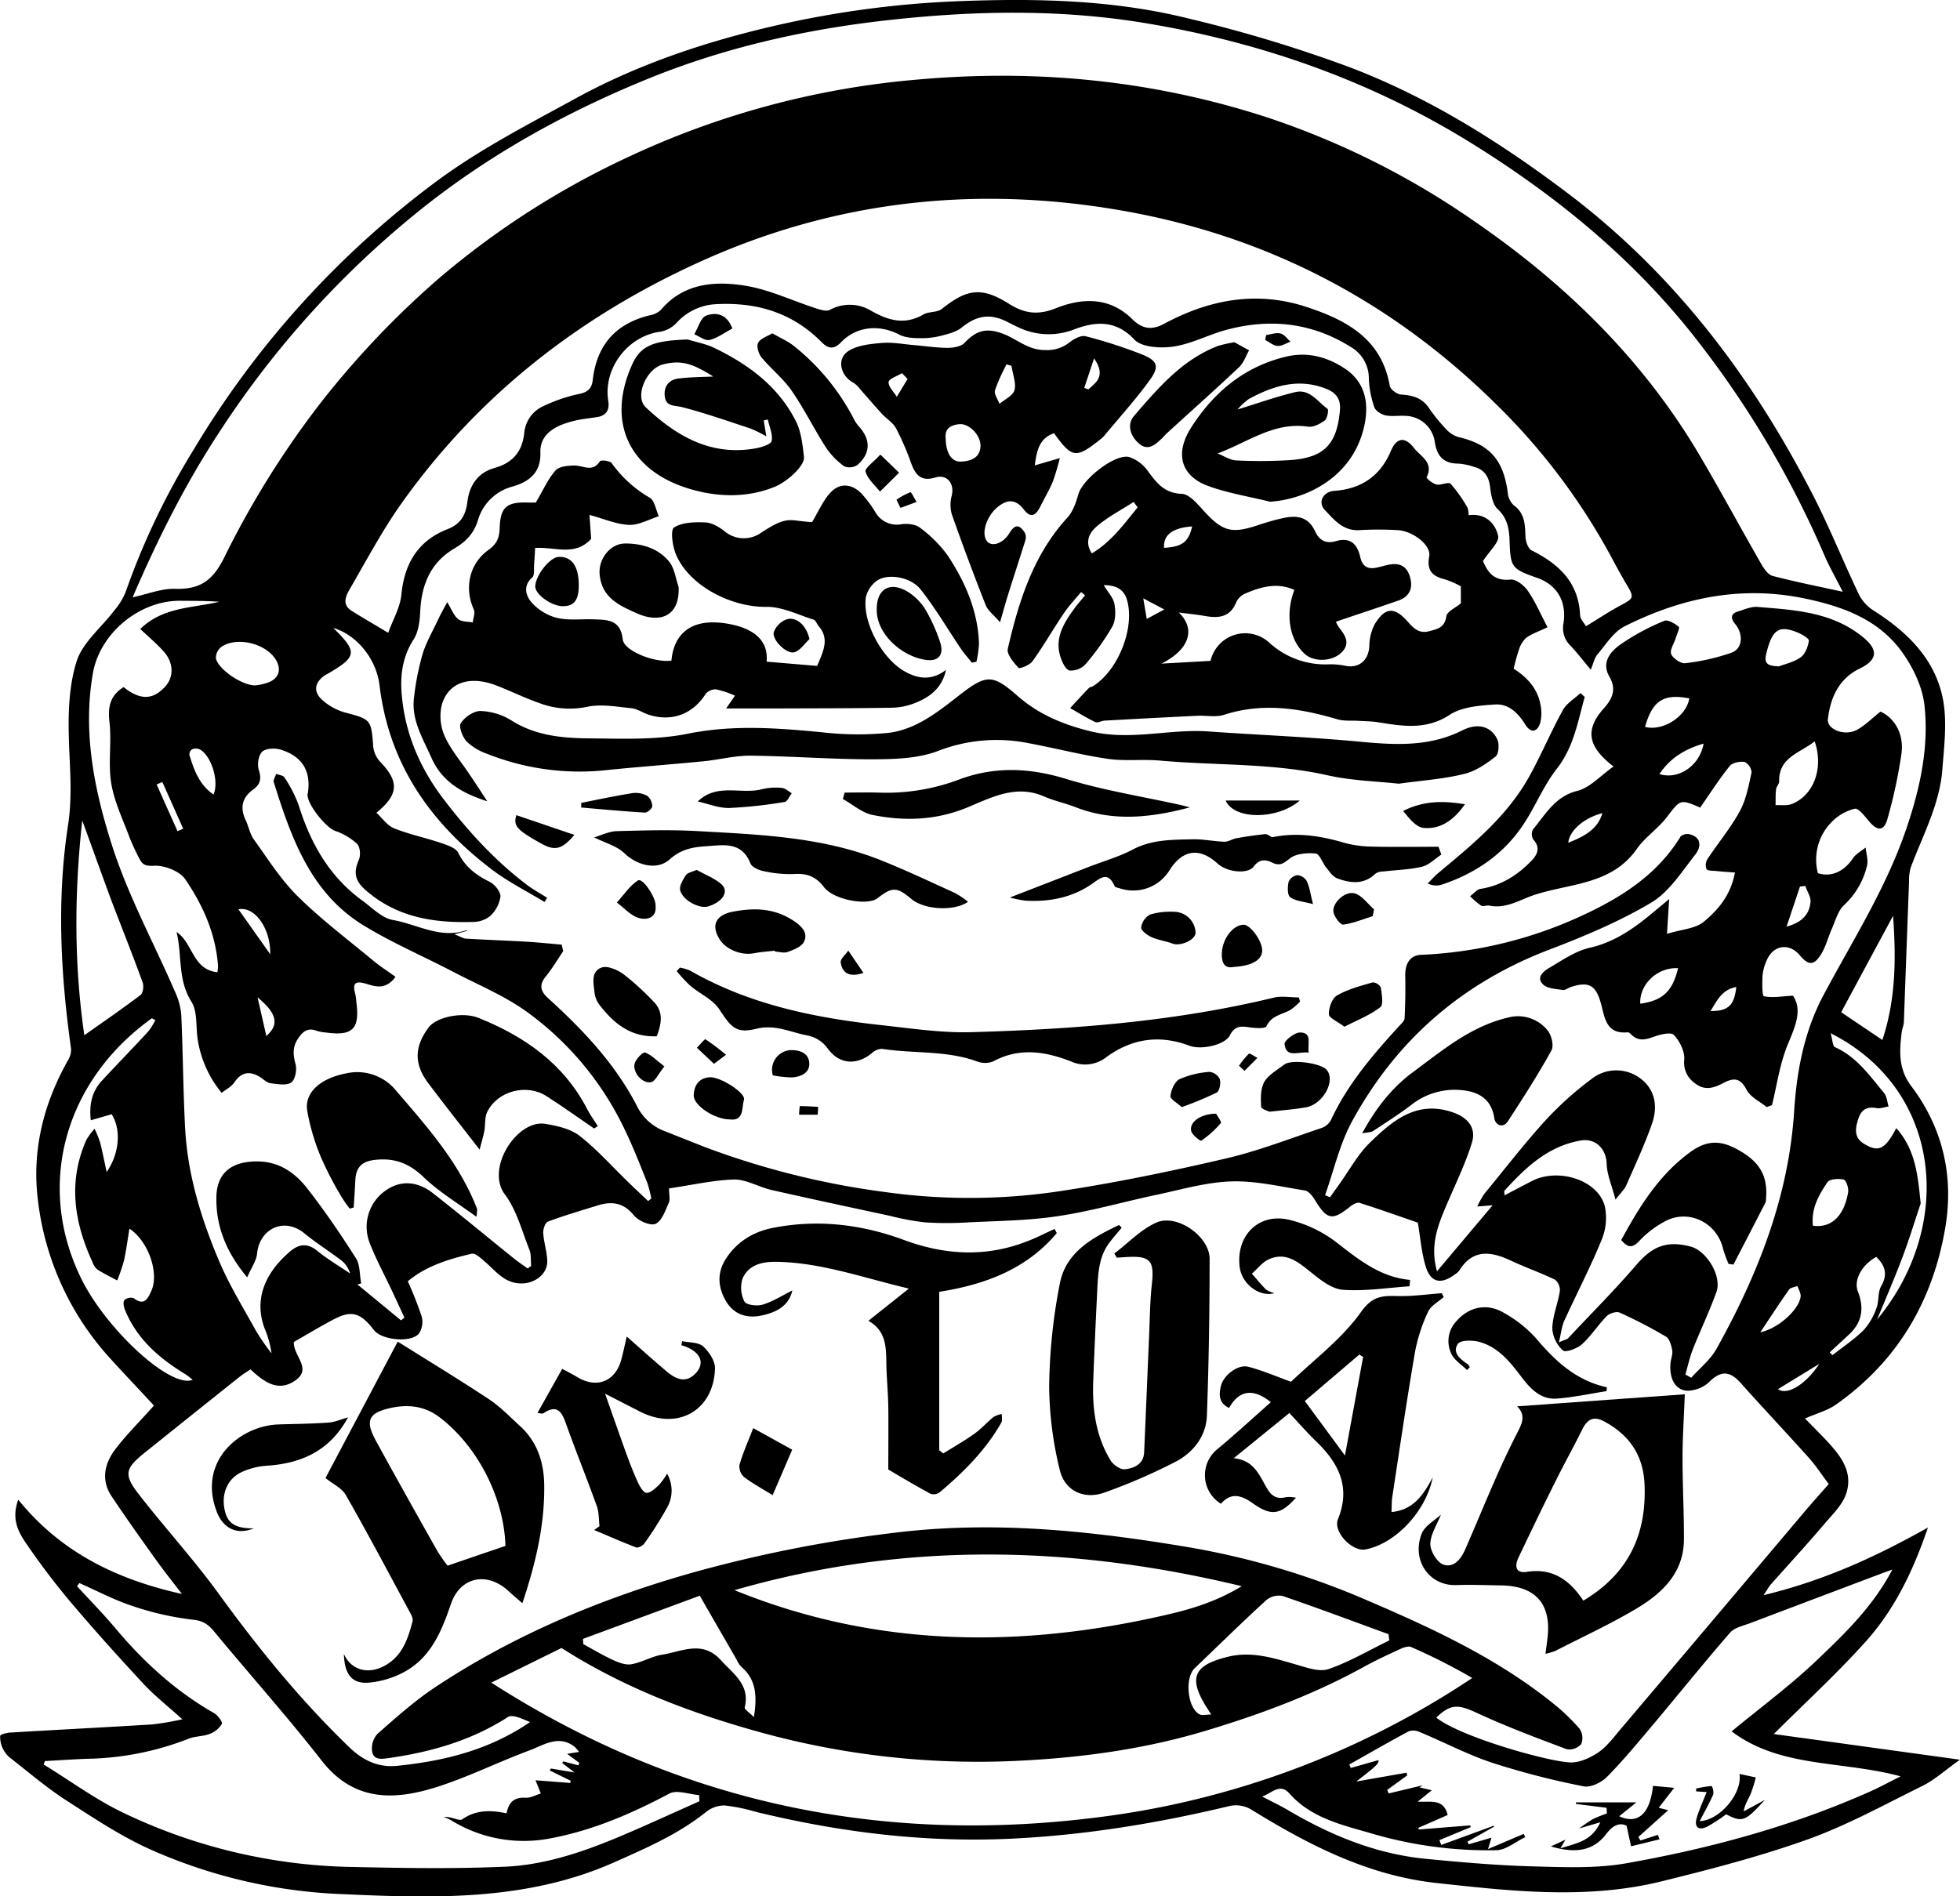 <?xml version="1.0" encoding="UTF-8"?> <svg xmlns="http://www.w3.org/2000/svg" viewBox="0 0 563.64 545.49"> <title>toad</title> <g id="Слой_2" data-name="Слой 2"> <g id="Слой_1-2" data-name="Слой 1"> <path d="M44.28,404.3c-4.18-4.5-8.36-8.9-12.45-13.4a81.59,81.59,0,0,1-20.92-45.63c-1.79-14.29,1.58-27.83,8.71-40.4a5.69,5.69,0,0,0,.8-3.31c-3-21.38-4.13-42.88-.85-64.23,1.3-8.42.49-16.4.24-24.63-.23-7.53,0-15.5,2.25-22.54,1.76-5.42,7.1-9.66,10.76-14.5a20,20,0,0,0,3.29-5.31,209.72,209.72,0,0,1,19.45-40.8,266.24,266.24,0,0,1,70.12-77.51c12.37-9.15,26.28-16.29,39.84-23.72,17.86-9.79,37.08-16.21,56.88-20.82A284.14,284.14,0,0,1,276.48.31c21.95-.82,43.88-.32,65.27,5a399,399,0,0,1,46.31,14c22.69,8.64,43.15,21.46,62.57,36.12,30.5,23,52.89,52.51,70.27,86.1,5,9.6,9,19.69,13.67,29.46a11.89,11.89,0,0,0,4.19,4.61c10,6.36,18.14,14.35,20.13,26.4,1,6.25.17,12.88-.32,19.3-.76,10.07-5.61,18.91-9.07,28.16a12.93,12.93,0,0,0-.51,4c-.5,13.44-1,26.88-1.48,40.31,0,1.07-.51,2.11-.64,3.19-.65,5.39-1,10.45,2.72,15.4,9.13,12.09,12.34,26,9.8,40.88-3.6,21.07-13.76,38.36-31.43,50.79-2.47,1.74-5.6,2.54-8.89,4,1.72,1.76,3.65,3.68,5.53,5.66,4.27,4.5,8.53,9.34,6.29,16-1.09,3.26-4,6-6.31,8.75-5,5.88-10.27,11.6-15.41,17.4-.49.56-.84,1.25-2,3,17.52-4.22,32.57-11.19,47.25-19.45-4.08,12-9.36,23.24-17.66,32.54s-17.29,17.5-26.66,26.86l53.52,7.38c-4.22,3-7.23,5.78-10.75,7.53C542.1,519,531.42,524.91,520.12,529c-13.75,4.94-28,8.63-42.2,12.14-21.53,5.32-43.25,2.86-64.91.49-19.72-2.16-36.78-11-53.31-21.19a8.56,8.56,0,0,0-5.87-1c-20.82,5-41.83,8.46-63.25,9.46-24.78,1.16-49.08-1.86-73.11-7.7a52,52,0,0,0-9.17-1.87,8.62,8.62,0,0,0-5.33,1.93c-7.92,6.35-17.08,10.3-26.23,14.38-25.26,11.25-51.88,10.4-78.57,9.19A149.62,149.62,0,0,1,43.27,532c-8.5-3.81-16.39-9.08-24.25-14.15-5.54-3.58-10.6-7.92-15.83-12a7.26,7.26,0,0,1-2.14-2.44,7.67,7.67,0,0,1-1-4.08c.08-.53,2.25-1,3.5-1,13.43-.8,26.87-1.48,40.31-2.31a86.08,86.08,0,0,0,8.57-1.47c-4.2-3.81-8-6.79-11.23-10.27-7.1-7.64-14.08-15.4-20.82-23.36A209.47,209.47,0,0,1,7.55,444c-2.25-3.28-4.36-7-2.3-12.62,12.35,15.28,28.55,23,47.07,27.12-2.4-3.15-4.88-6.24-7.19-9.45-4.41-6.15-8.81-12.31-13-18.59-3.18-4.74-2.07-9.53,1.1-13.68S40.18,408.89,44.28,404.3ZM161.52,271.72l.44,1.88c-1.65,2.44-3.15,5-5,7.27s-1.71,4.11.59,6.19c10.09,9.16,19.43,19,25.71,31.26a14.52,14.52,0,0,0,8,7.09c3.78,1.51,7.56,3,11.35,4.5a233.05,233.05,0,0,0,52.08,13,174.94,174.94,0,0,0,51.14-.43c15.69-2.41,31.29-5.65,46.76-9.26,9.34-2.18,18.36-5.72,27.49-8.77a4.92,4.92,0,0,0,2.66-2.28c4.78-10.27,12-18.72,19.59-27,.63-.69,1.55-1.48,1.59-2.27.21-4.07.27-8.16.19-12.24-.07-3.61,1.51-5.86,4.46-6a122.43,122.43,0,0,0,47-11.58c11.08-5.18,21.15-11.68,27.74-22.49A3,3,0,0,1,486,240c3.58,1,3,3.9,1.58,5.73-3.93,5-7.57,10.84-12.77,13.93-9.27,5.51-19.41,9.73-29.52,13.6q-37.4,14.34-56.48,49.29c-3.56,6.55-5.23,14.13-7.76,21.24l1.42.6c.92-1.3,1.84-2.59,2.77-3.89,2.85-4,5.23-8.42,8.67-11.78,6.56-6.4,13.61-12.39,24-8.71,4.23,1.49,6.67,4.41,5.37,8.67-1.76,5.76-4.42,11.25-6.81,16.81-2.65,6.18-5.45,12.31-3.23,20.2l16-19-4.42.36a25.77,25.77,0,0,1,2-3.61c5.76-7,11.35-14.25,17.46-21a96.19,96.19,0,0,1,13.3-12,11.49,11.49,0,0,1,14-.34c3.95,2.86,5.46,7.53,3.46,13.21-2.11,6-4.81,11.8-7.37,17.63-.54,1.22-1.63,2.2-3.1,4.13-1.08-4.16-2.45-7.21-2.54-10.29-.13-4.3-3.16-7.45-7.43-6.72-9.43,1.61-15.87,7.75-21.95,14.44-.17.19,0,.66,0,1.34,2.79-1.46,5.31-2.79,7.83-4.1,7.61-3.94,19-.35,21,7.17a16.32,16.32,0,0,1-.91,9.75c-3.22,7.89-7.18,15.47-10.72,23.24-.75,1.64-.91,3.55-1.56,6.21,1.72-.75,2.33-.83,2.66-1.18,6.56-7,13.32-13.77,19.54-21,4.58-5.36,8.71-7.19,15.67-5.36,4.66,1.22,9.07,8.56,7.44,13.05-2,5.58-4.6,11-6.78,16.48-.92,2.34-1.45,4.85-2.15,7.28l1.68.93c2.45-2.75,5.5-5.16,7.25-8.3,11.9-21.33,20.78-43.75,22.35-68.44.75-11.69,2.94-23,8.45-33.35,8.43-15.82,18.12-30.94,23.91-48.14,3.89-11.54,6.43-23.21,5.11-35.22-.58-5.23-3.2-10.72-6.3-15.1-6.73-9.51-17.09-13.31-28.15-15.61-18.28-3.81-35.44-.2-51.76,8-3.14,1.57-5.35,5.14-7.75,8-1,1.15-1.28,2.86-2,4.48-2.11-2.52-3.83-4.73-5.72-6.79a7,7,0,0,1-2.13-6.5c1-6.54-2-11.17-7.6-13.13-7.29-2.55-7.64-3-7.9-10.59-.12-3.46-.57-6.53-3.44-9.19-1.44-1.33-1.88-4.08-2.15-6.27-.37-3.09-1.65-5.1-4.67-5.88a18.17,18.17,0,0,0-4.38-.92c-4.34,0-6.28-2.13-6.88-6.34a8.73,8.73,0,0,0-8.47-7.4c-1.9-.11-3.87.24-5.69-.15-1.21-.26-2.85-1.27-3.2-2.31a27.9,27.9,0,0,1-1.59-8.36,10.41,10.41,0,0,0-5.34-9.08c-11.21-7-23.35-8.23-36-4.74-5,1.4-9.85,4-14.95,4.72-3.64.53-9,.21-11.12-2-5.41-5.8-11.34-5.19-17.2-3a20.09,20.09,0,0,1-16.09-.51c-1.12-.49-2.19-1.07-3.29-1.62-5-2.5-8.76-1.84-13.1,1.65-1.56,1.25-3.77,1.81-5.78,2.33a22.38,22.38,0,0,1-6,.73c-2.06,0-4.37-.11-6.12-1-5.71-3-12.27-2.5-16.76,2.15-2.07,2.15-3.68,1.91-5.51.1C228,90,217.77,86.89,206,87.49a16.31,16.31,0,0,0-11.42,5.36A8.57,8.57,0,0,1,190,95.4c-9.41,1.18-16.59,10.52-15.08,19.92.41,2.57-.53,4.24-3.25,4.66-2.15.33-4.33.55-6.45,1.05-6.47,1.53-10,4.35-9.82,9.24.18,6-3.68,8.45-8.07,9.7a14.07,14.07,0,0,0-9.94,9.84c-1.26,3.91-3.59,6.1-6.8,8-6.83,4.08-9.39,10.43-9.75,18.11-.13,2.71-.48,5.81-1.89,8-3.33,5.15-3.94,10.69-3.38,16.4,1.07,11.08,5.31,20.83,12.14,29.75,7,9.13,14.64,17.49,23.79,24.43,1.84,1.39,3.89,2.51,5.84,3.75l-.75,1.2c-4.92-3-10.12-5.6-14.7-9C124,237,111.89,220,109.15,197.16c-.92-7.66-6.57-14.57-13.31-16.53,7.05,6.91,6.89,8.24-1.65,13.21-.23.14-.5.23-.72.38-2.9,2-3.5,4.59-.93,7a16.55,16.55,0,0,0,6.94,3.8c7,1.83,7.29,2.07,7.81,9.17a7.79,7.79,0,0,0,1.73,4.6c5.79,5.93,5.81,9.58-.77,15,1.71,1.57,3.12,3.69,5.07,4.47,4.35,1.74,9,2.7,13.47,4.21,1.82.62,4.29,1.41,5,2.85,2,4.06,5.1,6.4,9,8.32,1.47.72,3.21,2.88,3.13,4.29a9.57,9.57,0,0,1-3,5.59,7.8,7.8,0,0,1-4.89,1.67c-11.23.34-21.84-1.26-30.82-9.09-3.23-2.81-3.58-5.21-2-8.82.55-1.26.35-3.68-.53-4.54A17.42,17.42,0,0,0,96.37,239c-2.64-.91-8.22-7.8-7.92-10.59,0-.13.08-.26.1-.4.89-6.17-1.56-10.37-7.71-12.34-1.65-.53-4.3-.47-5.41.53s-1.52,3.72-1,5.29c.81,2.53.45,4.12-1.61,5.6-3.19,2.29-3.87,5.23-2.18,8.8.87,1.83,1.22,4,2.37,5.58,4,5.59,7.75,11.55,12.6,16.34,6.72,6.64,14.34,12.39,21.63,18.44,2.06,1.71,4.34,3.17,6.5,4.74-2.8,3.8-5.77,2.81-8.41,2-3.31-1-4-.09-3.15,3a16,16,0,0,1,.31,2.42c1,7.56-1.13,9.63-8.67,8.6a13.25,13.25,0,0,1-2.81-.51c-2.58-1-4,.27-5.35,2.32-1.58,2.4-1.39,4.63-.66,7.32.44,1.6-.13,4.5-1.27,5.25-1.43.93-3.93.44-5.93.2-1-.12-1.87-1-2.78-1.63-3-1.92-5.49-1.79-7.64,1.4-.77,1.15-2.19,1.86-3.63,3a31.64,31.64,0,0,1-6.94-15.66c-.51-3.59,0-7.82-1.79-10.62-4-6.38-2.59-13.39-4.26-20,4.76,3.12,4.53,10.8,11.76,11.59a12.8,12.8,0,0,0,.18-1.87c-.67-9.22-4.36-17.46-9.42-24.87-1.61-2.36-6-4.07-9-3.9-2.53.14-3.35-.33-4.23-2.12A62.13,62.13,0,0,1,37.3,241c-1.92-5.19-4.43-10.32-5.31-15.7-.95-5.78.17-11.88-.52-17.74-.52-4.41.32-7.56,4.07-9.92.49.36,1,.8,1.59,1.16,4.06,2.6,7.29,2.15,10.48-1.43,2.37-2.67,2.34-6.69-.43-9.85-2.07-2.36-4.52-4.38-6.84-6.59,6.43-6.33,14.92-6,22.73-7.83-3.77-.28-7.49-.26-11.21-.29-11.72-.1-23.07,9.29-25.12,20.72-3,17,.35,33.55,5.39,49.38,4.66,14.67,12.17,28.42,18.32,42.63a19.29,19.29,0,0,1,1.69,6.61c.48,10.8.53,21.63,1.1,32.42.72,13.41,4.65,26.12,9.85,38.36,3,7,7,13.49,10.67,20.14a72,72,0,0,0,4.32,6.23,28,28,0,0,0-2-7.21c-3.32-9,.8-16.48,7.2-22,2.55-2.2,5-2.71,8-.26s6.27,4.35,9.42,6.5a7.7,7.7,0,0,0-2.32-3.6c-3.55-2.73-7.37-5.11-10.83-7.95-5.87-4.82-12.94-1.31-13.62,5.83-.19,2-1.62,4-2.85,6.81-6.21-7.43-9.06-15-8.85-23.26.18-7,4.62-10.11,11.74-10.08,6.32,0,10.92,3.29,14.47,7.87,5,6.41,9.58,13.14,13.93,20,1.23,1.94,1,4.78,1.51,7.21l-1.1.3,12.53,10.33,1-.77c-1.17-2.52-2.33-5.05-3.51-7.57-2.19-4.66-4.67-9.21-6.52-14a12.7,12.7,0,0,1,5.2-15.38c4.28-2.75,9-2,12.93,1.08,7.9,6.18,15.61,12.59,23.42,18.88,1.25,1,2.6,1.9,3.91,2.84l1-.71c-.14-1.56.06-3.26-.49-4.66-2.16-5.42-3.67-11.4-7.07-15.94-5.62-7.51,3.55-21.68,11.71-20.28,3.38.58,7.16,1.41,9.75,3.42,4.9,3.8,9.08,8.53,13.56,12.87,2,2,4.12,3.93,6.18,5.9l.92-.71a35,35,0,0,0-1.19-4.61c-2-5-4-10.11-6.35-15a88.76,88.76,0,0,0-27.92-33.86c-6.49-4.76-14.16-7.91-21.36-11.67-8.64-4.52-17.67-8.38-26-13.47C89.29,256.81,83.75,241,78.73,225c-.21-.66.44-1.59.69-2.39.81.32,2,.41,2.37,1a37.88,37.88,0,0,1,4.06,7.88c3.41,11,8.81,20.63,18.31,27.53,2.84,2.06,5.64,5.06,8.81,5.61,6.95,1.21,13.55,5.46,21,3,.14,0,.33.08.42.11l-3.73,1c1.72.66,2.53,1.21,3.37,1.26,5.93.35,11.87.56,17.8.9C155.09,271.11,158.3,271.45,161.52,271.72Zm30.89,70.11c0,2,.35,3.24-.07,4.12-1,2.22-2,5.27-3.82,6.08-1.49.66-4.93-.85-6.23-2.44-3-3.68-6.37-4.11-10.43-2.85-4.79,1.49-9.6,2.9-14.29,4.65-.78.29-1.42,2.18-1.35,3.28.16,2.67,1.06,5.3,1.15,8,.13,3.9-3.73,6.61-7.63,6.51-4.73-.13-7.1-3.5-10.14-6.12-1.18-1-2.85-2.68-3.93-2.43-6.7,1.54-13.26,3.6-18.4,7.93a104.73,104.73,0,0,1,4,10.14,6.16,6.16,0,0,1-.77,4.86c-2.25,2.79-10.8,1.94-13-1-3.73-4.88-6.33-5.72-11.21-3.21-4.08,2.11-8,4.51-11.79,6.66-.21,4,5.29,7.56.53,11-5,3.6-9.15.48-13-3.11-1.11.75-2.16,1.36-3.09,2.11q-13.7,10.92-27.36,21.88c-5.63,4.52-6.09,6.27-1.61,12,7.47,9.63,15.75,18.66,22.9,28.51,11.37,15.67,23.5,30.6,37.45,44.07,4,3.86,8.32,6,13.85,5.47,13.5-1.38,26.47-4.51,38.25-12.59-2.09-.85-5-2.33-6.38-1.44-10.43,6.73-21.91,10-34,11.76-2.26.33-4.47.68-5-1.7a6.25,6.25,0,0,1,1.48-5.2c5.39-4.76,10.81-9.6,16.79-13.56,22.41-14.82,47-25.15,72.69-32.52a384.84,384.84,0,0,1,59.51-11.83c28.5-3.49,56.45-.49,84.39,4.21a224.25,224.25,0,0,1,51.44,15.34c18.79,8.07,37.26,16.63,53.31,29.58a56.08,56.08,0,0,1,7.61,7.31,4.68,4.68,0,0,1,.45,4.37,4.54,4.54,0,0,1-4.11,1.5c-8.7-3.26-17.42-6.53-25.85-10.44-5.35-2.48-7.55-2.71-11.72,1.34,6.93,5.5,31.42,12.47,38.34,12.88,2.69.16,5.82-1.24,8.16-2.81,2.53-1.7,4.47-4.34,6.49-6.73q26.5-31.27,52.93-62.59c2.34-2.76,4.76-5.45,6.95-7.94-2.09-2.78-3.72-5.3-5.7-7.51-6.46-7.22-13.12-14.26-19.56-21.49-3.17-3.57-5.73-3.76-9.29-.22-1.64,1.63-5.2,2.84-7.27,2.2-3.15-1-4-4.48-3.68-7.86.13-1.21.69-2.47.48-3.61-.26-1.39-.75-3.29-1.78-3.9a133.89,133.89,0,0,0-13.35-6.93c-.92-.42-2.89.22-3.69,1-2.52,2.57-4.49,5.71-7.14,8.11-1.37,1.24-4.69,2.46-5.44,1.79a9.35,9.35,0,0,1-3.09-6.35c.09-3.59,1.61-7.12,2.18-10.72a3.88,3.88,0,0,0-1.41-3.3c-4.15-2-8.53-3.53-12.71-5.49-5.73-2.68-10.91-3.41-14.82,2.9a4.71,4.71,0,0,1-1.23,1.07c-4,3-7,2.39-8.42-2.32-1.2-3.94-1.5-8.16-2.25-12.56-5.25-1.81-11-3.86-16.77-5.69-.74-.23-2,.51-2.75,1.12-5.05,4.06-6.58,3.76-10-1.83-.71-1.16-1.85-2.68-3-2.86-7.1-1.13-14.29-2.86-21.37-2.59-7.38.28-14.7,2.5-22,4-9.26,2-18.4,4.62-27.74,6-8.44,1.27-17.07,1.34-25.63,1.77a98.73,98.73,0,0,1-12.51,0,75,75,0,0,1-10-1.87c-11.39-2.45-22.78-4.87-34.14-7.46-3.67-.84-7.26-3.08-10.85-3C204.85,339.5,198.83,340.92,192.41,341.83Zm-154.3-170c4.56-1,8.39-2.58,12.18-2.46,7,.22,10.75-2.14,14.12-8.86a260.91,260.91,0,0,1,28.21-45.16,256.7,256.7,0,0,1,33.07-34.82,238.77,238.77,0,0,1,55.08-35.42,243.94,243.94,0,0,1,83.06-22.22c34.17-3.06,67.59.19,100.24,10.77a231.88,231.88,0,0,1,59.6,29.77c26.45,18.12,49,40.08,65.36,68,6,10.19,11.59,20.58,17.47,30.82.77,1.35,1.95,3.07,3.25,3.41,6.49,1.7,13.09,3,20.17,4.56-1.93-3.83-3.88-7.21-5.39-10.76a280.66,280.66,0,0,0-34.73-59.3c-18.12-24-40.74-42.82-66.14-58.65-28.69-17.89-59.87-29-93-34.64C305.55,2.54,280.29,3,255,5.84c-23.64,2.65-46.63,7.84-68.7,16.84-22.4,9.13-43.48,20.63-62.61,35.46a271.52,271.52,0,0,0-60.39,65.81C53.42,138.95,45.41,154.92,38.12,171.86Zm418,8.29c3.51-2.14,6.42-4.08,9.48-5.74,4.49-2.43,4.52-2.34,1.81-6.85-1-1.75-2-3.54-3-5.35a182.85,182.85,0,0,0-34.25-46c-30.39-30-66.67-48.75-108.92-55.85-41.52-7-81.58-2.45-120,15-34.62,15.71-63.74,38.4-85.83,69.55-5.56,7.84-10.08,16.43-14.93,24.77-1.15,2-2.07,4.37.68,6.07,3.19,2,6.42,3.87,10.48,6.3,1.35-3.74,3.45-7.28,3.8-11,.87-9,4.83-15.53,13.27-18.81,3.9-1.52,5.26-4.16,5.73-8,.58-4.71,3.13-8.3,7.72-9.58,5.31-1.48,8-4.69,8.6-10a9.37,9.37,0,0,1,5.71-7.9,45.35,45.35,0,0,1,9.93-3.38c2.62-.51,3.79-1.55,4.08-4.1,1.15-10.08,6.67-16.23,16.48-18.58a6.07,6.07,0,0,0,3.12-1.55c6.42-7.6,15.25-8.32,23.85-7,7.13,1.07,13.92,4.39,20.88,6.62,1.22.39,2.89.9,3.84.4a11.83,11.83,0,0,1,11.78.2c5.08,2.89,9.76,4.22,15.15,1.11,1.55-.89,3.94-.52,5.26-1.58,7.31-5.83,11.5-6.43,19.45-1.41,4.42,2.79,8.36,3.21,13.35,1.21,7.69-3.08,15.57-3.24,22,3.16,2.93,2.9,5.71,3.16,9.13,1.31,13-7,26.62-9.55,40.91-4.86,11.44,3.76,21.65,9.11,24,22.76.17,1,2.11,2.4,3.29,2.46,3.33.19,6.06,1,8,3.91a47,47,0,0,0,4.87,6,7.81,7.81,0,0,0,3.54,2.3c9.05,2.11,13,6.58,14.23,16.09a5.52,5.52,0,0,0,1.7,3.53c3.28,2.36,3.24,5.64,3.39,9.1.06,1.36.75,3.39,1.76,3.89,7.87,3.92,13.56,9.25,13.95,18.73C454.5,178.15,455.54,179.17,456.08,180.15ZM141.29,484c53.57,34.43,111.21,46.45,173,38.92a249.37,249.37,0,0,0,109.09-40.25,168.63,168.63,0,0,0-17.57-8.9c-.8-.36-2.15.1-3.08.53-3.45,1.59-6.9,3.19-10.22,5-14.57,8.08-30.1,13.84-46,18.61-17.4,5.22-35.33,7.67-53.45,8.56A235.16,235.16,0,0,1,218,498.11c-19.81-5.52-38.86-12.78-56.52-24.07Zm59.84,34.16-.08-1.81c-2.89-.21-6.39-1.59-8.55-.44-11,5.84-22.2,10.68-34.49,12.94a39.76,39.76,0,0,1-28.39-5.32,18.57,18.57,0,0,0-2-.89c2.32-.16,4.46,1.26,5.24.72,4.06-2.85,8.39-2.71,12.81-1.76.65-3.39,2.37-4.67,5.54-4.49,1.41.08,2.87-.78,4.31-1.21L154,512.09l10,.77.1-.64-6-2.94.32-.57,6.8,1.14-3.56-2.73.3-.47,4.33,1.14.33-.68-3.53-2.62,3.42-.56a11.9,11.9,0,0,0-1.28-1.49c-4.54-3.5-8.76-.54-12.81,1C143.54,506.72,135,511,126,513.9c-12.37,4-24.15,4.52-33.52-7.49-9.85-12.62-20.54-24.59-30.75-36.93-1.71-2.07-3.15-3.26-6.19-3.57A84.56,84.56,0,0,1,38.21,462c-5.28-1.72-10.26-4.38-15.37-6.63l-.7.88c3.73,4.08,7.61,8,11.17,12.26,8.12,9.64,17.25,18,28.28,24.28,1.06.6,2.49,2.58,2.21,3.09a7,7,0,0,1-3.49,2.87c-1.86.73-4,.62-5.92,1.33a83.89,83.89,0,0,1-27.8,5.79c-4.56.11-9.12.45-13.68.69l-.35,1c7.84,4.79,15.31,10.36,23.59,14.21A158.27,158.27,0,0,0,100,537c15.07.33,30.18.61,45.23-.05,11.58-.51,22.63-4.31,33.3-8.81C186.09,524.94,193.59,521.48,201.13,518.13Zm188.94-5.72,14.41-2.53.2.77-5.76,4.19.44,1,9.85-2.35-1,.61,3.54.83-4.05,3.28c3.73.23,7.42-1,8.6,3.84l-8.46,3.71.21.46,14.75-1.19.13.51-9,3.74.54,1.38,15.09-5.52.14.24-7.7,4.34.36.76,6.55-1.91-1,3.28,10.27-4.37.43.94c-2.75,1.31-5.46,3.67-8.25,3.76a118.78,118.78,0,0,1-36.55-5c-8.21-2.36-16.87-4.38-23-11.31-2.71-3.05-4.84-.26-7.85.87,2.91,1.52,5.11,2.55,7.2,3.78,12.3,7.27,25.29,12.67,39.61,14.11,10.27,1,20.58,1.91,30.89,2.19,9.07.25,18.36.66,27.22-.92,24-4.26,47.47-10.62,69.83-20.57,2.72-1.21,5.34-2.64,8.86-4.4-17-4.6-34.57-2.34-48.6-12.94,8.26-6.83,17-13.27,24.82-20.76s15.79-15.13,21.4-25.77c-1.46.52-2.06.72-2.64.94q-19.17,7.23-38.33,14.49c-2,.75-4.42,1.25-5.69,2.7-7.39,8.5-14.45,17.29-21.7,25.92-4.45,5.29-8.86,10.65-13.71,15.58-1.6,1.62-4.72,3.13-6.74,2.71a229.83,229.83,0,0,1-26.2-6.75c-7.18-2.38-14-6-21-8.9a4.16,4.16,0,0,0-3.1-.16c-5.74,3.07-11.38,6.33-17.05,9.53l.41,1,8-2.27C396.48,507.34,395.85,507.95,390.07,512.41Zm-178.76-55c40.71,16.54,82.25,16.77,124.36,7,7.23-1.68,14.23-3.81,21.41-8.18C307.72,444.36,259.46,443.5,211.31,457.38Zm-166.63-164-1-.54c-25.13,18-33.53,48.14-20.26,75,7.15,14.47,25.56,31.57,32,29-.83-.64-1.5-1.24-2.25-1.7-7.45-4.55-13.84-10.09-17.23-18.41-.35-.86-.61-2.23-.18-2.81a2.79,2.79,0,0,1,2.69-.57c3.14,2.43,4.15-.08,5.09-2.14,2.25-5-.78-14.18-6.32-17.85-.55,3.32-.93,6.31-1.58,9.24a52.3,52.3,0,0,1-1.93,5.66c-1.91-1-3.87-2-5.7-3.14a4.67,4.67,0,0,1-1.35-2c-5.32-11.5-7.18-23.21-1.84-35.26a18.57,18.57,0,0,1,2.37-3.24,30.19,30.19,0,0,1,1.56,3.82c.67,2.55,1.16,5.14,1.92,8.63,3.83-5.56,4.12-12.44,1.44-16.62l-6,1.73c-.52-4.63.37-8.33,3.21-11.4,4.42-4.78,9-9.44,13.38-14.22A20.67,20.67,0,0,0,44.69,293.41ZM399.53,471.85l-.23-1.78c-10.15-3.7-20.26-7.5-30.48-11a5.69,5.69,0,0,0-4.69,1.22c-7,6.39-13.69,13-20.55,19.54-2.91,2.76-2.16,11.4,1.36,13.29.74.4,1.89.06,3.37.06-.69-1.08-1-1.61-1.38-2.15-5.27-8.48-3.64-12.06,6.21-14.47,6.85-1.67,13.11.38,19.52,2.22,3.06.88,6.72,2.24,9.4,1.32C388.12,478,393.73,474.68,399.53,471.85ZM23.65,236c-2.33,21.36-2.32,41.64.6,61.78,5.68-4,11-7.66,16.17-11.58.73-.56,1-2.63.57-3.69-2.87-7.91-6-15.72-9-23.59C29.32,251.7,26.72,244.42,23.65,236Zm144,235.42.1,1.51c2.84,1.55,5.62,3.24,8.56,4.58,1.63.74,3.63,1.5,5.27,1.2,3-.53,5.82-2.26,8.83-2.74,5.69-.9,11.58-4.3,16.91,1.59,3.6,4,8.42,7,6.84,13.58-.13.56,1.41,1.53,2.64,2.77,1-6.25.57-10.9-3.65-14.48a7.44,7.44,0,0,1-1.29-2L201.23,459ZM539.8,379.57c22.4-27.09,18.71-66.2-13.36-82.36.56,1.91.57,3.69,1.24,4,6.26,2.79,10,8.24,14.14,13.2.81,1,.88,2.57,1.28,3.87-1.16.18-2.39.67-3.48.46-2.8-.52-4.38.47-5.24,3.14s-1.3,5.36,1.67,7.14c4.18,2.51,6,1.65,9.27-4.51,5.62,6.27,6.21,13.92,7,21.49a1,1,0,0,1-.06.4c-1.72,5.11-3.28,10.27-5.19,15.31C544.81,367.72,542.24,373.62,539.8,379.57Zm1.52-80.42c3.9-11.78,3.95-23.62,3.07-35.72l-14.92,27.73Zm-467.86-102a16.26,16.26,0,0,0,4.09-1c2.66-1.23,3.32-3.53,1.94-6.09-2.63-4.87-11.25-7.11-15.82-4a4.09,4.09,0,0,0-1.59,3.2C62.47,192.19,69.28,197.15,73.47,197.16ZM526.19,389l.78.81c3-2.39,6.29-4.54,9-7.25a18.28,18.28,0,0,0,3.66-6.34c.76-1.95.32-4.46,1.31-6.2,2-3.46,1.17-6-1.38-8.48-4.21,2.36-6.57,6.66-5.27,10,1.8,4.6,1.26,8.64-2.35,12.12C530.07,385.43,528.12,387.18,526.19,389Zm-4.86-36.43c6,.83,9.16-3.72,10.14-9.66.19-1.17-.58-3.45-1.28-3.61-1.48-.34-4-.18-4.67.76C523.09,343.67,520.79,347.57,521.34,352.53Zm-15.12,30.67c5.57-1.23,11.43-6.94,11.61-10.47,0-.93-.6-1.9-.92-2.85-.82.33-2,.43-2.4,1C511.84,374.68,509.34,378.54,506.22,383.21ZM61.41,228.54c1.66-3.9-.68-11.26-4-13a2.85,2.85,0,0,0-2.18,0,1.8,1.8,0,0,0-.77,1.59C55.78,221.45,57.28,225.73,61.41,228.54Zm16.3,45.94c.13-7.51-4.52-13.9-9.14-12.91ZM76.59,298c3.82-3.31,3-6.55-2.52-11.11Zm446.57,94.33-11.87,7.25C513.84,401.44,519.11,398.45,523.16,392.35ZM46.68,224.93l-1.63.72,6,13.44,1.63-.72Z"></path> <path d="M464,220.48c-7.56-5.81-8.2-10.67-2.75-16.77,2.63-2.94,3.57-5.61,1.55-9.11-2.35-4.08.35-7.12,3-9.09a65.8,65.8,0,0,1,12.81-6.93c1-.44,3,.77,4.15,1.7.37.3-.53,2.17-.88,3.31-.48,1.56-1.76,3.42-1.29,4.57s2.76,2.78,4,2.61A60.82,60.82,0,0,0,498,187.72c3.17-1.2,3.38-5.31,1-8.21-1.38-1.67-1.37-3,.87-3.64,1.81-.55,3.72-1.44,5.51-1.29,10.65.87,21.39,1.4,30.3,8.64,4.51,3.67,4.34,6.55-.88,9.09-6,2.92-8.41,8.32-9.15,14.51-.36,3,4.85,5.05,8.41,3.09,2.3-1.27,4.22-3.24,6.7-5.22,3.8,1.65,6.84,6.16,6.05,12.07a144.27,144.27,0,0,1-4,18.68c-1,3.69-2.9,3.72-5.39.73-1.18-1.42-3-3.78-4.05-3.54a13.88,13.88,0,0,0-6.67,3.85,15.34,15.34,0,0,0-3.92,14.69c3.83,1.22,7.56-.49,10.08-4.3.84-1.27,2.41-2.07,3.64-3.08.17,1.73.79,3.57.41,5.18a22.41,22.41,0,0,1-6.66,11.42c-1.74,1.65-2.42,4.44-3.46,6.77s-1.7,5.05-3.06,7.27c-2.08,3.38-3.66,3.33-6.17.34-3.06-3.64-7.64-2.95-9.51,1.49a13.43,13.43,0,0,0-1.19,4.31c-.12,2.08-.15,5.88.4,6,2.49.52,5.19,0,8.35-.17,2.82,4.22.6,8.94-1.55,14.17-2.25,5.46-3.05,11.52-4.49,17.32l-1.53.55c-2-1.63-4.7-2.87-5.79-5-1.88-3.57-3.81-3.43-6.82-1.84-2.54,1.33-5.16,2.24-8,0a7.23,7.23,0,0,1-3.08-6.9c.12-2.36-1.31-5.23-3-7-.79-.87-3.83-.18-5.61.47-2.45.88-4.6,1.5-6.66-.62-.27-.28-.7-.64-1-.61-6.3.61-6.6-4.34-7.73-8.4-1.44-5.18-3.51-6.34-8.7-4.6-.77.26-1.58.95-2.27.83-2-.33-4.47-.4-5.68-1.63-2.08-2.12.33-3.86,1.93-4.8,3.72-2.19,7.48-4.81,11.57-5.73,7.67-1.74,13.47-6.17,19.2-11,1-.81,1.94-1.62,3.61-3l-.63,10c4.25-1.3,8.18-1.47,10.59-3.48,4.1-3.4,7.75-7.64,8.95-14.15-1.92-.15-3.67-.25-5.41-.44-1-.1-2.41,0-2.78-.58a3.25,3.25,0,0,1,.3-2.87c3.05-4.62,6.65-8.91,9.28-13.75,1.83-3.35,2.56-7.36,3.39-11.16a3.65,3.65,0,0,0-2-3c-1.36-.23-3.49.19-4.27,1.15-2.94,3.63-5.46,7.6-8.53,12,.59-.14.28,0,.08,0-5.9-2.55-5.71-2.4-9.76,2.86-2.5,3.25-6.18,5.63-8.52,9-7.2,10.28-19,9.87-29.19,13.14-4.32,1.38-8.29,4.17-13.2,3.17-.78-.16-1.81.34-2.39,0a22.7,22.7,0,0,1-3.16-2.71c1-.73,1.94-1.94,3-2.11,5.78-.89,10.4-3.78,14.41-7.84,1.87-1.89,3-3.87.73-6.4a3,3,0,0,1-.06-2.86c3.66-4.37,6.34-9.54,12.88-11.12C457.29,226.51,460.26,223.11,464,220.48Zm57.81-7.19c-4.32,3.37-10.34,4.58-10.17,11.49,0,.74-.8,1.47-.89,2.25-.18,1.51-.11,3-.15,4.57,1.56-.08,3.27.22,4.64-.32C521.54,228.83,524.5,221,521.86,213.29Zm-10.23-21.62c1.59-.62,4.22-1.17,6.23-2.59,1.32-.93,2.14-3.07,2.36-4.77.09-.66-2-1.87-3.27-2.39-5.44-2.22-7.34-.75-9,6.26C507.24,190.92,508.42,191.61,511.63,191.67ZM473.07,209.1c5.29,1.31,11.87-3.08,12.73-8.21C478.42,199.47,475.19,201.5,473.07,209.1Zm9.49,69.39c-6-.3-11.15,4.7-10.87,10.22C478.11,287.82,481,285.15,482.56,278.49Zm-5.36-55.83c5.53,1.75,11.65-2.49,12.7-8.76C484.6,215.44,480.32,218,477.2,222.66Zm36.56,43.88c4.57-1.23,6.59-3.64,6.89-7.13.13-1.47-1-3-1.49-4.57l-1.54.18Zm-53-32.63c-5.35,1.39-9.46,5.07-9.77,8.5C456.93,240.09,459.6,237.85,460.81,233.9Zm38.49,50c-4.07.81-5.46,3.82-7.34,6.91C497,290.85,498.73,289.2,499.3,283.94Z"></path> <path d="M384.15,178.85a15.9,15.9,0,0,0,.79,1.48c1.74,2.22,3.51,4.54,1,7.2-2.72,2.85-8.15,3-10.81.5-4.38-4.08-5.54-11.41-2.91-18.35-4.9-2.2-9.58-.91-14.14,1.06a5.09,5.09,0,0,0-2.56,2.44c-1.75,4.43-5.11,4.7-9.06,4-2.2-.39-4.43-.6-7.48-1,5.22,5,2.66,10.94-5,14.71l14.14-.79a10.22,10.22,0,0,1,16.7-5.41,23.85,23.85,0,0,0,17.12,6.41,20.24,20.24,0,0,1,4.84.4c4,.85,6.8-1.53,7-5.71a14,14,0,0,1,1.51-6.17c3-5,5.68-5.16,9.51-.83,1.71,1.94,3.28,3.56,6.21,2.77,2.4-.65,4.45-1,4.92-4.3.2-1.38,2.65-2.43,4.17-3.71v-4.9a25.44,25.44,0,0,0-4.57-2c-3.65-.88-5.3-2.55-4.52-6.66.61-3.19-4.87-7.38-9.26-7.51a95.77,95.77,0,0,0-10.6,0c-4.83.4-7.45-2.91-10.17-5.79-2.11-2.23-.47-5.27,2.68-5.49,7.75-.55,13.24-4.2,16.32-11.49,1.65-3.9,4.06-4.19,6.63-.85,1.89,2.45,5.84,4.15,3.61,8.5a6.1,6.1,0,0,0,2.84,2c1.32.29,3.47-.84,4.1-.21A41.9,41.9,0,0,1,422,146a6.35,6.35,0,0,1,.33,2.2c4.77-.66,7.65,2.26,8.49,5.93.41,1.8-2.51,4.37-4.37,7.28,1.2,2.58,2.71,5.87,7.94,5.3,1.57-.17,3.94,1.71,5,3.28,2.17,3.16,3.7,6.75,5.64,10.44-2.58,1.23-4.56,1.88-6.16,3.05a7.81,7.81,0,0,0-2.09,3.47,55.47,55.47,0,0,0-1.49,5.41c3.26,2.06,6.85,5.28,7.73,10.46a12.16,12.16,0,0,1,0,4.72c-.72,3-2.72,3.57-4.38.9-2.11-3.39-4.78-6-8.62-5.8-4.48.29-9.61.67-13.17,3-6.89,4.48-13.67,3.19-20.76,2.09-1.8-.28-3.64-.27-5.47-.38-2-.13-4.12.11-6-.44-10.78-3.18-21.51-4.9-32.6-1.3-2.34.76-5.1.16-7.67.28q-13.32.65-26.63,1.39c-.94.05-2.06.74-2.76.41-2.49-1.17-4.82-2.65-7.22-4,1.83-2,3.66-4,5.52-5.91.16-.17.53-.12.76-.25,7.38-4.27,12.56-17,10-25.2-.88-2.81-3.19-4.06-6.62-4,1.24,2.07,2.75,3.61,3.07,5.36.38,2.1.39,4.74-.59,6.51a71.56,71.56,0,0,1-7.75,10.9,5.73,5.73,0,0,1-4.55,1.77c-1.05-.18-2.07-2.26-2.55-3.68-1.9-5.61.9-10,4-14.25.94-1.27,2-2.46,3-3.69l-1.13-.94c-1.69,2-3.55,4-5,6.13-3.06,4.54-5.78,9.32-9,13.78-.79,1.11-3.7,2.24-4,1.88-1.42-1.54-3.45-3.91-3.09-5.48,3.17-13.69,7.32-27,17.15-37.74,1.6-1.75,2.47-4.34,3.14-6.7,1.23-4.36,10.54-11.75,14.65-10.71a10.91,10.91,0,0,1,5.38,4.08c2.52,3.38,4.69,6.31,9.7,6.5,2.23.08,4.6,3,6.48,5.05,5.27,5.73,7.84,6.49,15.35,4,2.32-.77,4.66-1.5,7-2,4-.92,7.46-.73,9.55,3.78,1,2.19,2.78,3.71,5.93,2.78,3.83-1.13,6.08.47,7,4.45.65,3,2.31,3.73,5,3.11,1.06-.24,2.11-.55,3.17-.77,2.88-.58,5.05.13,6.07,3.21,1.08,3.28.14,5.77-3,7C396.48,174.73,390.46,176.68,384.15,178.85Zm-57-32.9L326,144.38c-3.61,2.34-7.51,4.34-10.72,7.14-1.77,1.55-3.56,4.2-1.3,7.66C319.72,155.75,323.25,150.67,327.16,145.95Zm15.67,5.47c-5.72.43-8.31,2.49-8.07,6.16C339.91,157.3,341.85,155.88,342.82,151.41Zm-8,23.89-6.05-3.2,1,5.92Z"></path> <path d="M140.12,230.48c-7.73-2.43-13.16-6-16-12.4-2.43-5.51-5.87-10.92-5.07-17.35a75.31,75.31,0,0,1,2.45-12.51c1.07-3.52,3-6.78,4.55-10.14.67-1.43,1.46-2.8,2.56-4.87,1.28,2.09,1.9,3.88,3.15,4.88,1,.81,2.77.67,4.19.95.13-1.25.76-2.73.31-3.71-2.78-6.1-1.36-13.15,4.18-17.12,2.4-1.72,3.16-3.41,3.25-6.34.18-6.09,2.13-7.54,8.24-7.31.93,0,1.87,0,2.16,0,2-3.36,3.4-6.62,5.62-9.19,1-1.21,3.62-1.44,5.51-1.47,2.51,0,5.2,2.09,7.3-1.22.27-.42,2.88-.16,3.37.52a34.84,34.84,0,0,0,10.94,9.95c1.43.83,1.78,3.51,2.62,5.35-2.86.89-5.74,2.59-8.56,2.48-3.63-.15-7.2-1.74-11.38-2.87L170,155c-4.69,5.13-10.36,2.24-16.11,2.62-.09,1.53-.15,3.07-.29,4.6-.11,1.33.19,3.24-.55,3.89-2.75,2.38-1.75,5.3-.33,7a14.69,14.69,0,0,0,7.33,4.59c3.35.83,7,.33,10.56.45,4,.13,7.83,0,8.47,5.77.37,3.36,9.34,6.82,14,6.09.67-7.21,5.17-12.55,16.36-10.57,7.34,1.3,11.63,4.85,11,10.88L235,191.55c1.71-4.18,3.64-7.77.41-11.47-.52-.59-.83-1.66-1.43-1.84-4.5-1.4-9.07-3.74-13.6-3.68-10.08.13-22.16-6-26-15.09-1-2.37-1.63-7-.55-7.73,2.35-1.53,5.94-1.59,9-1.47,1.87.07,3.92,1.29,5.49,2.5a8.59,8.59,0,0,0,10.64.41c7.75-5.07,7.91-3.34,14.57-3,2-3.33,3.32-6.57,5.59-8.79,2.67-2.62,6.08-2.11,8.7.67a34.78,34.78,0,0,1,3.88,5.21,7.09,7.09,0,0,0,7.58,3.51c1.72-.21,4,0,5.25,1a36.41,36.41,0,0,1,8,8c5.05,7.64,8.69,16,9,25.33a29.5,29.5,0,0,1-.74,5.24l-1.31.27c-1-1.3-2.15-2.54-3.08-3.91-3.89-5.75-7.4-11.79-11.7-17.21-2.89-3.64-9.59-4.62-12.58-2.42A8.17,8.17,0,0,0,249,171.8c-1.06,7.3,4.79,17.8,11.22,21.36,4,2.23,7.81,2.58,11.82-.46-1.14,5.25-4.68,7.87-9,9.55a18.85,18.85,0,0,1-6.37,1.32c-10.85.18-21.7.17-32.55.21-4.86,0-9.72,0-15.31,0l2.55-3.67A28.34,28.34,0,0,0,206,198.3a3.72,3.72,0,0,0-3.06,1.28c-3.67,5.82-9.73,8.15-16.41,6-1.68-.54-3.25-1.69-4.93-1.86-4.24-.42-8.71-1.27-12.75-.41a24.5,24.5,0,0,1-13.55-1c-4.23-1.46-8.27-3.47-12.45-5.09-7.64-3-13.94-1-15.8,5.52a14.25,14.25,0,0,0,.82,9c1.73,3.87,4.63,7.21,7,10.79C136.44,224.81,137.94,227.14,140.12,230.48Z"></path> <path d="M303.1,124.61c-4.23,1.51-4.93,4.87-5.53,9.26l7.21-2.1a69.41,69.41,0,0,1-2,6.71c-1,2.45-2.4,4.75-3.57,7.14s-2.65,3.73-4.74,1c-2.33-3.05-4.7-3.1-7.58-.77s-4.63,6.86-3.35,9.38c1.16,2.29,4.74,1.43,6.76-1.91,1.67-2.76,3-2.33,4.45,0a3,3,0,0,1,.09,2.18c-1.63,5.26-3.37,10.48-5,15.73-.68,2.16-1.27,4.35-2.26,7.76-1.81-2.11-3.48-3.31-4.12-4.93q-5.13-13-9.76-26.16a10,10,0,0,1,0-5.36c.83-3.43-1.35-6.22-4.72-5.19-4.08,1.25-5.69-.7-6.94-4.06a77.06,77.06,0,0,0-4.35-10.06c-.91-1.68-2.8-2.8-4.15-4.26-2-2.23-4-4.55-6-6.8a8.37,8.37,0,0,0-2-2c-3.9-2-5.05-7-1.51-9.23,2.6-1.65,6.21-2,9.43-2.28s6.28.35,9.42.61,6.44.78,9.66.79c1.64,0,3.81-.37,4.83-1.44,3.42-3.57,6.22-4.38,10.87-2.69,4.12,1.49,7.38,4.83,12.32,4.76a10.27,10.27,0,0,0,7-2.21c1.26-1,3.32-2.11,4.65-1.76a136.71,136.71,0,0,1,16,5.16c4.76,1.88,5.32,3.52,2.31,7.62-4,5.51-8.64,10.61-13,15.88a6.3,6.3,0,0,1-.89.84C309.4,132,308.35,131.87,303.1,124.61ZM271.94,126c.09,4.4,1.72,7,4.62,6.77,2.7-.17,5.21-1.08,5.4-4.35.18-3.07-3.13-6.61-6-6.41C273.66,122.21,271.64,123.08,271.94,126Zm19-20.73-1.47-.48a53.15,53.15,0,0,0-3.34,7.46c-.32,1.09.81,2.6,1.29,3.92,1.52-1.3,3.92-2.37,4.33-4C292.24,110.15,291.23,107.64,290.89,105.31ZM261,109l-1.62-1.66c-1.36.84-3.75,1.6-3.84,2.55-.11,1.34,1.49,2.82,2.36,4.24Zm50.8,2.59L313,112c2.15-2,5.15-3.77,1.62-8.91Z"></path> <path d="M402.24,225.43c-6.2-.69-13.48-.85-20.46-2.42-15.92-3.58-32.15-2.78-48.21-4.23-5-.45-10.1.22-15-.5-7.62-1.11-15.12-3.09-22.71-4.49a46.41,46.41,0,0,0-26,2.18c-5.86,2.27-12.78,2.42-19.23,2.44-11.65,0-23.3-.92-35-1.05-4.41,0-8.82,1.17-13.24,1.61-9.2.9-18.41,1.58-27.61,2.51A71.89,71.89,0,0,1,140,216.8a16,16,0,0,1-5.83-3.54C133,212,131.86,209,132.52,208c1.13-1.73,3.73-3.52,5.67-3.48a18,18,0,0,1,8.86,2.7c6.91,4.4,14.62,5.1,22.33,5.17,9.49.08,19.22.52,28.42-1.34,13-2.62,25.59-1.65,38.44-.43a89.68,89.68,0,0,0,19.31.18c8-1,14.31-6.13,20.55-11,7.59-5.9,9.43-5.82,16.46.32,6,5.28,12.9,8.22,20.88,10.2,11.59,2.87,22.75-.73,34.09.08,14.09,1,28.21,1.55,42.27,2.83,10.53,1,20.8,1.86,30.74-3.15,4.52-2.28,8.39-1.06,10.06,2.66.61,1.35.4,4.16-.54,4.89-2.71,2.12-5.8,4.26-9.06,5C415.22,224.07,409.21,224.47,402.24,225.43Z"></path> <path d="M197.77,97.65c2.57.79,5.28,1.28,7.67,2.44,9.84,4.76,18.44,11.11,23.45,21.11,1.52,3,1.91,6.74,2.31,10.2.3,2.63-4.92,7.2-8.36,8.61-7.53,3.08-15.42,3-22.84,1.08-18.59-4.76-26-19.12-18.17-36.32C184.36,99.18,188.27,98,197.77,97.65Zm7.33,10.65c-6.19-3.92-9.36-4.74-14.4-3.49-4.83,1.2-8.31,9.23-5,12.35,8.88,8.35,18.92,14.19,31.84,11.76,1.61-.3,4.22-1.16,4.38-2.11.34-1.92-.68-4.09-1.13-6.15l-1.16.27.74,4.58a39.45,39.45,0,0,0-4.53-2.24c-6.52-2.15-13-4.42-19.64-6.15-2.13-.56-4.57-.08-5-2.92s1-4.93,3.81-5.31C198.57,108.44,202.16,108.46,205.1,108.3Z"></path> <path d="M373.85,288.12a17.74,17.74,0,0,1-2.86,2.44c-2.4,1.31-5.34,1.53-6.79,4.64-.35.76-3.49.54-5.26.26-2.41-.38-4-.16-5.27,2.36-1.43,2.78-8.2,4.24-11.57,3-8.57-3.26-16.56-2.12-23.92,3.24a9.82,9.82,0,0,1-10.23,1.24c-7.36-2.86-14.82-4.06-22.32,0a6.46,6.46,0,0,1-4.72,0c-8.83-3.21-18.2-2.19-27.25-3.6a4.35,4.35,0,0,0-2.88,1.19c-4.25,3.53-9.26,3.39-12.64-1.13a9.39,9.39,0,0,0-6.07-3.93c-4.79-.93-9.2-3.23-14.55-1.91-5.84,1.44-7.23-.36-10.69-5.62-1.88-2.85-5.61-4.45-8.36-6.78a43.74,43.74,0,0,1-3.87-4.19l.92-1a13,13,0,0,1,2.95.87c17.1,9.8,35.91,13.61,55.18,15.7,8.51.93,17.1,2.24,25.61,2,29.25-.83,58.39-3,87-9.92,2.29-.56,4.84-.07,7.27-.07Z"></path> <path d="M365.23,144.32c-6-1.5-12.27-2.46-18.05-4.63-7.05-2.65-9.8-8.78-4.46-17,6.49-10,15.21-17.28,27.15-20.11,6.26-1.48,11.91.12,17,3.53,5.77,3.87,7.2,10.23,5.1,17.85C388.14,137.85,375.1,143.68,365.23,144.32Zm-15.08-13.88c1.81.71,3.59,1.93,5.42,2a139.38,139.38,0,0,0,14.89-.06c10.3-.59,14-4.49,14.87-14.41.28-3.43-1.33-5.11-4.07-6.18-7.93-3.09-15.19-.81-22.16,3a18,18,0,0,0-3.22,3c5.77-1.78,11.12-3.67,16.59-5,4.19-1,6.44,2.77,9.29,4.82.39.28-.06,2.79-.81,3.34-1.34,1-3.31,2-4.83,1.78C366.44,121.28,358.89,127.16,350.15,130.44Z"></path> <path d="M100.57,347.65a36.47,36.47,0,0,1-2.39-3.42,100.18,100.18,0,0,1-5.73-11,62.15,62.15,0,0,1-4.12-13.83c-.75-5.3,4-9.27,11.26-10.66a14.39,14.39,0,0,1,14.33,5c9,10.47,18.2,20.82,23.28,34A10,10,0,0,1,137,350c-5.48-4-10.81-7.19-15.16-11.38-4.1-3.94-8.27-5.59-13.86-5-3.92.39-5.61,2.14-5.79,5.85-.13,2.62-.32,5.24-.48,7.86Z"></path> <path d="M170.84,324.61c-4.56-3.11-9-6.32-13.69-9.31-5.75-3.7-14.09-1.5-17.06,4.58-.76,1.55-.46,3.6-.8,5.39s-.92,3.65-1.37,5.41c-5.32-6.86-10.13-12.93-14.78-19.12-4.14-5.51-4-10.51.13-16.05,2.27-3,9.78-4.57,14.38-2.71,13.27,5.36,24.51,13.19,31.26,26.33.86,1.67,2,3.2,3,4.79Z"></path> <path d="M278.38,259.4c-4.13,2.85-12.69,2.25-16.31-.82-4.12-3.49-5.49-3.52-9.72-.21-2.83,2.21-12.55.54-15.41-3.21-2.36-3.09-4.94-4-8.66-3.75a34.21,34.21,0,0,1-8.85-.87c-1.35-.27-3.24-1.15-3.66-2.24-2.52-6.41-8-5.17-12.75-4.88-3.61.22-7.18.83-10.37,3.73-3.75,3.42-9.59,1.69-13.17-1.79-2.11-2-5.4-2.88-8.64-4.49,2.1-.61,4.28-1.73,6.49-1.79,7.84-.22,15.7-.45,23.52,0,17.74,1,35.59,1.65,52.41,8.34,7.25,2.89,14.32,6.25,21.43,9.48A26.44,26.44,0,0,1,278.38,259.4Z"></path> <path d="M414.49,245.81c-1.84,1.21-3.53,3-5.54,3.49-3.62.87-7.42.93-11.14,1.38a4.11,4.11,0,0,0-2.24.59c-3.35,3.29-7.23,2.78-11,1.4-1.29-.47-2.26-2-3.22-3.16s-1.87-3.86-3-4c-2.47-.22-5.62,0-7.41,1.4s-2.83,2.32-5.12,1.2c-1.81-.88-3.63-1.1-5.3,1.15s-7.61,1.67-10.36-.84c-5.14-4.69-9.93-4.1-13.72,1.71A12.25,12.25,0,0,1,322,255.52c-.51-.15-1.3-.27-1.46-.62-1.94-4.37-4-2.39-6.67-.55-5.67,3.88-12.2,5.12-19,4.72a37.15,37.15,0,0,1-4.47-.9l22.78-8.84c4.23-1.64,8.65-2.88,12.64-5,5.5-2.88,11.33-2.77,17.16-2.91,3-.07,6.09.6,9.15.7,1.12,0,2.23-.76,3.38-1,2.78-.48,5.58-.92,8.39-1.18.71-.07,1.57,1,2.23.84,7-1.4,13.65-.34,20.35,1.62a31.24,31.24,0,0,0,7.93,1.12c6.42.16,12.84.05,19.26.05Z"></path> <path d="M391.71,326c4-7.31,8.55-13.12,14.65-17.63,8.5-6.29,16.64-13.18,27.34-15.68A10.92,10.92,0,0,1,445,296.34c1.16,1.34,1.91,4.43,1.16,5.79-3.85,7-8.16,13.67-12.49,20.34-1.51,2.33-3.68,1-3.93-.73-.84-5.73-4.62-7.74-9.56-8.18a20.09,20.09,0,0,0-14.31,4.25c-3.54,2.69-7.31,5.08-11,7.52C394.27,325.73,393.36,325.68,391.71,326Z"></path> <path d="M497.11,363.58a33.11,33.11,0,0,1-1.57-4.24c-1.77-7.79-10.15-11.79-17-7.88a28.5,28.5,0,0,0-7,5.36c-2.06,2.27-3.43,2.15-5.32-.13,5.16-9.5,10.71-18.53,19.62-25.13,4.3-3.19,8.11-3.84,13.1-1.29,6.55,3.36,9.53,7.42,8.92,14.45a3.37,3.37,0,0,1-.17,1.21q-4.58,8.92-9.2,17.81Z"></path> <path d="M342.17,232.24c-11,2.93-21.91,4.18-32.72,0-3-1.17-6.27-1.87-9.25-3.16-8.06-3.5-15.06.31-22.07,3.2-8.91,3.67-18,4-27.23,2.13-3-.61-5.69-3-8.51-4.58l.5-1.85c3.17,0,6.35-.08,9.52,0a59.29,59.29,0,0,0,23.2-3.68c10.31-3.91,20.45-3.48,31.06-.22s21.93,5.05,32.92,7.49C340.46,231.78,341.31,232,342.17,232.24Z"></path> <path d="M222.11,95.87c2.43,1.42,4.59,2.33,6.33,3.76a65.19,65.19,0,0,1,17.3,21.26,9.64,9.64,0,0,0,1.41,1.94c3.28,3.75,3.2,7.62-.58,10.91a4.05,4.05,0,0,1-3.83.37,21.26,21.26,0,0,1-5.26-5.45c-3.42-5.34-6.23-11.08-9.83-16.29-2.42-3.49-5.91-6.23-8.63-9.53-.87-1.05-1.54-3.25-1-4.22C218.68,97.34,220.65,96.76,222.11,95.87Z"></path> <path d="M455.72,200.46c-2,7.21-3.17,14.51-8.13,20.81-4,5.14-6.4,11.56-10.21,16.92-5.66,8-13.54,13.2-22.81,16.29a5.42,5.42,0,0,1-4-.36c1-1,2-2.13,3.11-3.06,9.82-8.17,19.74-16.28,26.07-27.67,3.46-6.23,6.22-12.85,9.66-19.09,1.09-2,3.36-3.31,5.09-4.94Z"></path> <path d="M355,98.45l4.2,2.33c-.93,1.62-1.55,3.58-2.85,4.81-6.8,6.41-13.77,12.62-20.67,18.92-.6.55-1.12,1.19-1.71,1.75-1.85,1.73-3.87,3.5-6.38,1.37s-3.63-5.51-1.47-8c6.92-8,13.82-16.16,24.13-20.12A36.16,36.16,0,0,1,355,98.45Z"></path> <path d="M195.16,168.89c.34,8.73-5.73,10.3-11.84,7.61-5.18-2.28-10.26-4.5-10.89-11.26-.41-4.37,3-8.95,7.4-8.91,4.9,0,9.58,1.43,12.7,5.35C194,163.58,194.32,166.45,195.16,168.89Z"></path> <path d="M222.8,273.46c-2,.24-4,.34-6,.74-3.48.7-8-1-9.86-4-2.67-4.23-.9-7.13,4-8,6.52-1.21,12.38-.89,18,3.16,2.28,1.65,3.36,3.52,2.19,5.67-.76,1.39-2.95,2.19-4.66,2.81-1,.38-2.4-.06-3.61-.13Z"></path> <path d="M252.13,175c.08-5.7,3.91-7.85,9-4.73a15.82,15.82,0,0,1,5.05,5.15,49.15,49.15,0,0,1,4.13,9.19c1.23,3.52-.25,5.61-3.68,5.25C259.63,189.1,251.82,182.42,252.13,175Z"></path> <path d="M188.87,298.08c-7.35.3-12.12-3.52-16.13-8.59a7.52,7.52,0,0,1-1.73-3.64c-.25-2.74-1.3-6.34,2-7.54,1.69-.6,4.56.66,6.3,1.92a75,75,0,0,1,8.43,7.67C191,291,190.18,294.56,188.87,298.08Z"></path> <path d="M365.06,319.78c-.28-.16-2.35-.74-2.39-1.44-.14-2.4-.21-5.21.91-7.16s3.73-3.45,5.79-5,10.51-.4,12.16,1.57c2.64,3.14-1.06,9.92-6,10.78C372.45,319.09,369.34,319.29,365.06,319.78Z"></path> <path d="M166.44,168.06c.06,4.51-1.29,6.34-4.62,6.31s-8-3.48-7.9-5.74c.11-3.15,4.2-8.32,6.69-8.44C164.32,160,166.37,162.75,166.44,168.06Z"></path> <path d="M386.61,295.34c-2-1.53-4.43-2.53-4.46-3.6-.05-1.83.9-4.57,2.32-5.39,3.1-1.8,6.72-2.74,10.21-3.76a2.83,2.83,0,0,1,2.39,1.41c.28,1.93.84,5-.14,5.71C394,292,390.36,293.4,386.61,295.34Z"></path> <path d="M209.88,322c-4.45,0-10.48-4.09-10.39-6.92s1.47-5,4.56-5.21,10.42,4.54,9.9,6.4C213.27,318.67,214,322.53,209.88,322Z"></path> <path d="M200.66,230.54c5.55-5.4,12.48-1.93,18.52-3.54a16.94,16.94,0,0,1,5.64-.36c1,.08,1.92,1,2.87,1.53-.68.87-1.25,2.39-2,2.5a129.63,129.63,0,0,1-16,1.74C206.7,232.48,203.7,231.22,200.66,230.54Z"></path> <path d="M343.81,268.21c.12,2.07-4.29,4.1-6.64,3.21-1.94-.73-4.09-1-6-1.84-1.26-.58-3.1-1.93-3-2.83a5,5,0,0,1,2.61-3.7,20.55,20.55,0,0,1,6.79-.78A6.25,6.25,0,0,1,343.81,268.21Z"></path> <path d="M354.85,278.13c-2.5.52-3.45-.86-3.5-3.38-.09-4.32,3-8.67,6.29-8.76,1.81,0,5,4.18,5.31,7S360.47,277.82,354.85,278.13Z"></path> <path d="M339.84,318.46c-1.29-1.2-3.36-2.33-3.26-3.2.21-1.74,1.21-4.14,2.6-4.83a26.06,26.06,0,0,1,8.6-2.11,3.74,3.74,0,0,1,3,2.1c.34,1.15-.07,3.41-.89,3.85A98.7,98.7,0,0,1,339.84,318.46Z"></path> <path d="M421.28,231.33c-3.1,4.45-7,7.36-12,6.8-2.16-.24-4.06-2.8-5.8-4.85C409.51,230.2,415.36,230.36,421.28,231.33Z"></path> <path d="M200.33,250.23c2.4,1.34,5,2.32,7,4,2.46,2.08.66,5.13-3.66,6.5-2.4.76-7.23-1.62-8.06-4.57-.36-1.26.8-3.15,1.67-4.49C197.79,251,199.12,250.78,200.33,250.23Z"></path> <path d="M188.53,260.51c.37,3.81-2.85,4.12-4.79,3.56-2.35-.68-4.26-2.9-6.35-4.46,2-2.18,3.68-4.85,6.09-6.36C184.78,252.43,188.63,258.06,188.53,260.51Z"></path> <path d="M167.15,230.95c4.9-1,9.78-2,14.71-2.81a7,7,0,0,1,4.25.77,3.93,3.93,0,0,1,1.46,3c0,.64-1.4,1.87-2.11,1.83-6.11-.35-12.22-.94-18.32-1.46Z"></path> <path d="M352.45,230.27h21.33C367.26,235.87,354.91,235.85,352.45,230.27Z"></path> <path d="M394.76,263.52c-2.82.88-5.61,2.08-8.49,2.44-.81.1-2.5-2.14-2.79-3.52-.54-2.59,3.26-6.26,6.1-5.46,2.11.6,3.72,3,5.55,4.6Z"></path> <path d="M165.18,240.16c-3.63,4.21-5.57,4.7-9.62,2.45-7-3.9-8-5.07-7.07-8.13Z"></path> <path d="M232.77,183.85c-1.43,1.31-2.67,3.3-4.34,3.77-2.26.63-6.55-3.65-5.89-5.84a6.24,6.24,0,0,1,3.86-3.69C229.31,177.44,232,180.15,232.77,183.85Z"></path> <path d="M222.24,309.33a5.68,5.68,0,0,1,5-7.26c2.63-.09,5.29.76,5.48,3.67s-2.42,4-5,4.18A34.71,34.71,0,0,1,222.24,309.33Z"></path> <path d="M253.16,130.76l5.39,5.21-5.5,5.44c-1.47-1.89-3.56-3.61-4.15-5.74C248.62,134.68,251.24,132.88,253.16,130.76Z"></path> <path d="M210.6,94.48c-2.32,1.25-4.31,2.78-6.53,3.31-1.27.3-2.93-1-4.41-1.65,1.11-1.86,1.83-4.75,3.41-5.35C205.77,89.77,209,90.16,210.6,94.48Z"></path> <path d="M349.71,320.35c.34.64,1.66,2.34,1.37,2.69a28.61,28.61,0,0,1-5.62,5.07c-.26.18-2.67-1.66-2.91-2.8C342,322.77,345.24,320.38,349.71,320.35Z"></path> <path d="M191.06,306.75c-1.79,2.22-2.64,4.31-3.85,4.54-2.49.48-5.34-2.82-4.71-5.36.32-1.31,2.42-3.4,3-3.19C187.3,303.41,188.77,305,191.06,306.75Z"></path> <path d="M377.6,260.07c-2.9-.79-5.13-.89-6.58-2-.84-.64-.77-3-.45-4.43a3.34,3.34,0,0,1,2.56-1.91,3.58,3.58,0,0,1,2.69,1.77C376.58,255.13,376.81,257,377.6,260.07Z"></path> <path d="M205.31,306l-4.9-4.62c.85-.85,2.24-2.57,2.47-2.43a67.65,67.65,0,0,1,5.9,4.46Z"></path> <path d="M376.32,302.78c-3-.39-6.44,1.72-6.92-2.46-.11-1,2.91-3.35,4.46-3.33C377.42,297,376,300.1,376.32,302.78Z"></path> <path d="M248.31,279.85c-4.45,1.51-6.15-.31-6.55-3-.15-1,1.4-2.26,2.18-3.41Z"></path> <path d="M364.11,96.39c1.37-.2,2.84-.79,4.08-.48s1.95,1.54,2.91,2.37c-1.24.45-2.51,1.31-3.71,1.23s-2.38-1.11-3.57-1.73Z"></path> <path d="M257.8,143.75a20,20,0,0,1,4-2.16c.27-.09,1.17,1.81,1.78,2.79l-4.63,1.71Z"></path> <path d="M235.15,320.64H229.8a22.52,22.52,0,0,1,.19-2.47c1.76,0,3.53.11,5.29.22Z"></path> <path d="M356.3,306.57a21.83,21.83,0,0,1,2.85-3.47c.28-.23,1.6.77,2.44,1.2l-3.7,3.73Z"></path> <path d="M98.89,475.74c2,4.54,6.62,5.86,11.08,3.73,5.54-2.65,7.3-7.79,8.67-13.13.22-.86-.49-2.05-1-3-6-11.13-11.92-22.31-18.19-33.3-1.14-2-3.73-3.17-5.85-4.89l20.77-39.24c9.12,5.72,17.81,11,26.27,16.59,3.25,2.16,6,5.06,8.93,7.72,4.94,4.52,6.84,10.42,6.93,16.86.17,11.51-2.43,22.56-6.28,34.08-1.54-1.34-2.74-2.33-3.87-3.39-6.21-5.83-14-4.26-16.68,3.61s-5.78,15.45-13.53,19.61a26.42,26.42,0,0,1-9.92,3C101.33,484.48,99.06,481.75,98.89,475.74Zm46.46-31.07c-.41-13.85-8-28.66-18.95-37-4.38-3.35-9.3-3.77-14.33-2.61-6.17,1.42-7.06,3.68-4,9.32,5.8,10.6,11.71,21.13,17.64,31.66a45.26,45.26,0,0,0,3,4.32Z"></path> <path d="M484.5,401.06c-.26,7-.65,12.57-.65,18.16,0,7.84.42,15.68.4,23.51,0,9.59-6.14,15.48-13.54,19.91-7.56,4.52-15.62,8.22-23.47,12.25a18.45,18.45,0,0,1-2.8.82c.22-1.74.39-3,.55-4.3,1.25-9.93-3.29-15.21-13.26-15.37-4.33-.07-8.67-.24-13-.1-7.74.26-12.86-7.15-9.91-14.75.91-2.33,3.84-3.88,5.55-5.52-1.13,2.89-3,5.66-3.05,8.46,0,2,1.89,5.22,3.68,5.88,3.07,1.13,5.16-1.59,6.36-4.36,3-6.84,5.82-13.75,8.83-20.58q2.79-6.35,5.93-12.54c1.37-2.7,2.93-5.27.16-8Zm-29.18,59.36c12.94-7.73,18.17-18.89,17.61-33.3-.33-8.48-4.3-14.27-11.55-18.22-3.14-1.71-4.94-.64-6.4,2.33-2.58,5.23-5.44,10.33-8,15.55-3.51,7-6.91,14.13-10.3,21.23-1.18,2.47-.86,4.65,2.45,4.12C446.44,451,451.32,454.4,455.32,460.42Z"></path> <path d="M320.44,360.57c4-3,7.63-6.93,12.1-8.9,5.93-2.63,15.31,4,15.31,10.41,0,15-.23,30.1-.78,45.13-.22,5.89-3.89,10.53-8.87,13.19a168.35,168.35,0,0,1-20.42,8.87c-6,2.23-11.67-.39-13.07-6.64a104.13,104.13,0,0,1-3-23.68,162.06,162.06,0,0,1,3.09-29.87c1.8-9,9.45-13.1,17-16.71l.78.76c-1.16,1.4-2.37,2.76-3.47,4.21-3,3.89-3.31,8.53-3.54,13.15-.44,8.95-.86,17.9-1.19,26.85-.29,8,.74,15.79,5,22.75.78,1.27,2.8,2.68,4.08,2.54,2.64-.29,5.4-1.39,5.56-4.88.49-11,.93-21.94,1.41-32.91.23-5.15.25-10.33.81-15.45.74-6.71-.4-8.18-7.07-7.82l-3,.19Z"></path> <path d="M303.9,354.7c-8.81,10.49-20.81,14.83-33.8,16.89v45.59l1.17.89c3-1.87,6.05-3.61,8.92-5.65,2-1.41,3.63-3.29,5.52-4.83a7.8,7.8,0,0,1,2.36-.86c0,.83.25,1.82-.11,2.46-4.49,7.92-10.83,14.25-17.73,20.06a2.94,2.94,0,0,1-2.61.45c-4.6-2.5-9.1-5.18-12.17-7,0-7.1.06-12.57,0-18-.06-3.53-.36-7.06-.51-10.6-.22-5.28.61-10.88-5.21-14.18l11.64-9.26c-13.52-3.22-25.41-7.53-38.19-7.7-4.09-.05-7.89.89-9.62,4.75a8.7,8.7,0,0,0,.52,6.67c.51,1,3.64,1.39,5.23.9,3-.92,5.71-2.67,8.54-4.08-1,4.5-4.71,6.35-8.93,7.22-4,.84-7.71-.22-10-3.9-2.44-4-2.84-8.26-.23-12.35,3.26-5.11,8.16-8,14-9.06,12.76-2.42,25.2-.9,37.31,3.58,11.79,4.36,23.61,5,35.46.33,2.66-1,5.21-2.34,7.81-3.52Z"></path> <path d="M370.79,406.45l-16,13c6,.6,7.41,5.09,9.65,8.82,1.28,2.14,2.91,3.07,5.43,2.36a9.44,9.44,0,0,1,2.82.19c-4.49,4.94-7.1,5.37-12.4,1.61-3.34-2.37-6.26-3.23-9.19.12A9.64,9.64,0,0,1,349.89,417c5.29-4.38,10.34-9.05,15.57-13.66-5.06-4.13-9.2-3.44-12,1.65-3-1.38-3-3.89-2.32-6.47.81-3,4.87-6.11,7.75-5.39,4,1,7.87,2.71,12.38,4.33,6.51-6.28,14.6-12.29,20.14-20.1,3.44-4.85,6.45-4.63,10.86-4.55,4.11.07,8.23-.52,12.34-.82l.57,1.09c-1.53,1.38-3.69,2.48-4.48,4.2a47.55,47.55,0,0,0-3.76,11.48c-2.39,13.92-4.43,27.89-6.56,41.85-.2,1.31-.14,2.65-.22,4.32,6.08-.57,9-4.57,11.86-10-2,10.08-11,19.23-19.4,20.77-3.75.69-9.33-5.06-7.86-8.7,3.78-9.36.13-16.25-6.42-22.54C375.8,412,373.51,409.36,370.79,406.45ZM392,390.3l-1.11-.65L375.23,403l11.54,15.67Z"></path> <path d="M180.23,384.45c4.36,3.83,8,7.12,11.7,10.22,2.45,2,5.22,3.29,8,.48,3.12-3.17,1.4-6.63-4-8.21l.25-1.16c2,.44,4.62.27,6,1.48,1.72,1.56,3.5,4.25,3.43,6.4-.37,12.12-10.81,17.93-21.6,12.36l-10-5.12c2.15,6.1,4,11.4,5.89,16.66,1.07,2.94,2.18,5.87,3.48,8.71.57,1.24,1.59,3.07,2.52,3.14,1.13.09,2.5-1.26,3.56-2.22a20.94,20.94,0,0,0,2.38-3.29,9.84,9.84,0,0,1,0,9.75,107,107,0,0,1-6.52,10.28c-.45.66-1.8,1.4-2.39,1.18-4.08-1.55-8.06-3.34-12.07-5L172.4,439c-.23-1.91-.12-3.94-.75-5.71-2.89-8.06-6.13-16-9-24.07-1.25-3.58-2.78-5.11-6.36-2.71-.33.22-1,0-1.73-.08l7.11-12.68c1.32.71,2.93,1.52,4.47,2.44,5.6,3.33,10.93,1.11,12.58-5.3C179.23,389,179.6,387.21,180.23,384.45Z"></path> <path d="M405.34,370c-6.41.42-12.86,1.48-19.2,1-3.22-.25-6.52-2.92-9.27-5.13-3.64-2.93-7.13-5.84-12-3.63-1.86.84-3.26,2.73-4.87,4.13,1.36,1.54,2.65,3.15,4.1,4.6a8,8,0,0,0,2.41,1c-4.37,1.24-9.39-2.69-10-7.41-1.19-9.07,5.4-15.79,14.27-13.68a36.14,36.14,0,0,1,13.38,6.36c6.48,5,12.68,10.14,21.34,10.92Z"></path> <path d="M462,400.16c-4.79.74-9.55,1.79-14.37,2.14-4.52.32-7.47-2.76-10-6.09-3.31-4.37-6.72-8.73-12.27-10.23-1.94-.52-5.36-.53-6.12.58-1.69,2.46.63,4.38,2.78,5.8.29.19.44.59.66.9l-.79.84c-1.55-1.55-3.67-2.84-4.53-4.71a8.31,8.31,0,0,1,1.29-9.17c3.67-4.34,8.94-5.52,13.91-2.54a36.22,36.22,0,0,1,9.16,7.28c5.55,6.59,11.59,12.19,20.37,14.08Z"></path> <path d="M100.08,407.71c-5.18,9.53-13.23,13.19-23.17,13.89a20.34,20.34,0,0,0-7.75,2c-4.16,2.15-5.73,6.8-4.32,11.64,1.1,3.78,4.3,4.41,8.14,4.39-4.89,2-8.85,0-10.69-4.9-5.5-14.53,6.76-24.66,17.87-25,4.74-.15,9.49-.19,14.22-.52C96.18,409.11,97.93,408.31,100.08,407.71Z"></path> <path d="M222.19,430.08c-3.09-1.92-5.84-3.39-8.28-5.27a4.05,4.05,0,0,1-1.25-3.47c1-3.46,2.49-6.78,3.94-10.54l11.21,6.2Z"></path> <path d="M454.13,525.95A44.56,44.56,0,0,1,458,523.3a36.83,36.83,0,0,1,4.09-1.65L462,520l-8.76-1.09-.06-.47h17.4l-4.94,4c5.36,2.49,8.89-.75,9.71-8.74l6.11.56L477,520l2.73.7-8.59,7.71.62,1,5-1.63.47,1.3-8.18,2-1.29-5.89c-2-1.07-4-.12-5.9,2.41-4.07,5.36-9.74,5.32-15.87,3.52l4.18-1.94-1.43,2.48c4.74-1.51,9-2.06,11.47-7.49Z"></path> <path d="M490.78,515.49l-3-.21a3.65,3.65,0,0,1,0-.81,32.81,32.81,0,0,1,4.46-.74,4,4,0,0,1,.44,2.43c-1.12,2.56-2.51,5-3.9,7.69,5.74-.22,12.35-8,11.44-13.58l4.71,1a42.53,42.53,0,0,1-1.5,4.77c-.67,1.53-1.67,2.92-2,5l6.1-3.3c-5.74,6.3-6.49,6.51-11.14,4.14a48.93,48.93,0,0,1-5.46,3.56c-2.51,1.21-3.78.12-3-2.55C488.64,520.47,489.73,518.19,490.78,515.49Z"></path> </g> </g> </svg> 